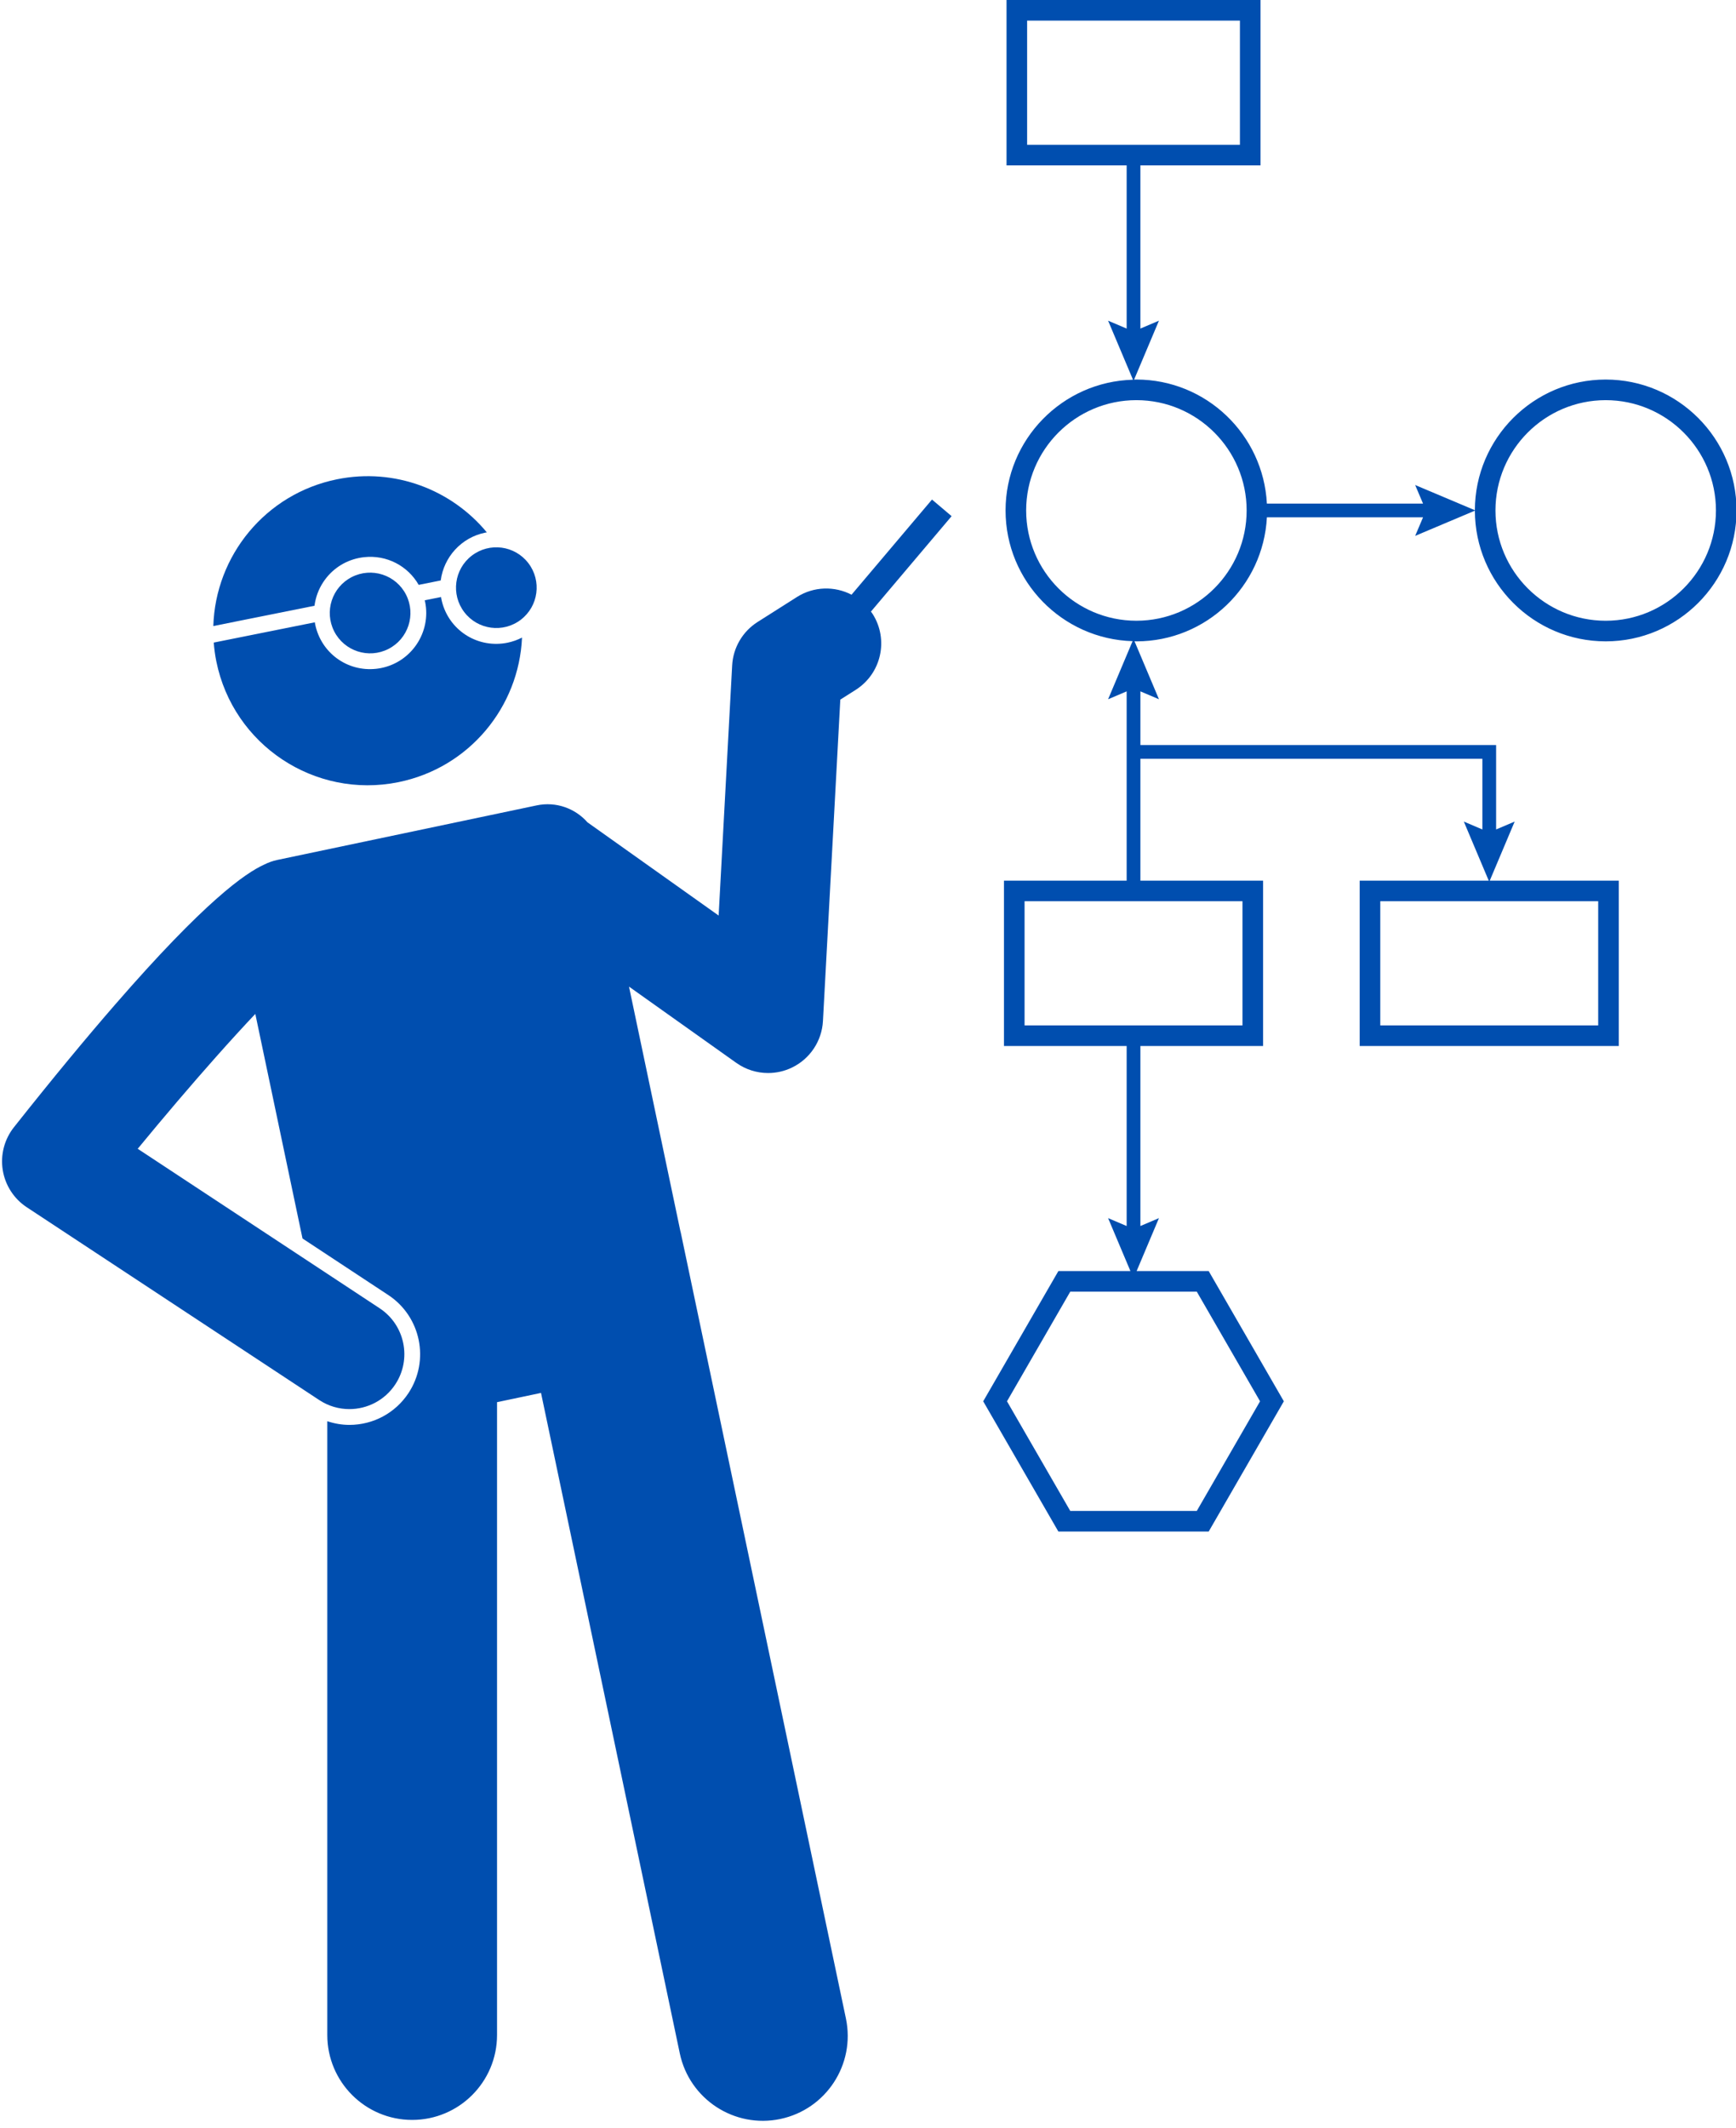 <?xml version="1.0" encoding="UTF-8" standalone="no"?><svg xmlns="http://www.w3.org/2000/svg" xmlns:xlink="http://www.w3.org/1999/xlink" fill="#004eaf" height="309.9" preserveAspectRatio="xMidYMid meet" version="1" viewBox="-0.3 0.0 252.9 309.9" width="252.9" zoomAndPan="magnify"><g id="change1_1"><path d="M214.56,74.358c0.018,10.494,8.559,19.027,19.058,19.027c10.51,0,19.06-8.55,19.06-19.06 s-8.55-19.06-19.06-19.06c-10.499,0-19.04,8.533-19.058,19.027l-8.701-3.671l1.148,2.703h-22.748 c-0.525-10.043-8.837-18.06-19.009-18.06c-0.114,0-0.224,0.015-0.338,0.017l3.623-8.588l-2.704,1.149V24.08h17.5 V0h-37v24.08h17.5V47.844l-2.703-1.148l3.626,8.595c-10.279,0.266-18.564,8.693-18.564,19.035 c0,10.323,8.254,18.735,18.506,19.032l-3.568,8.459l2.703-1.148v27.56h-17.873v24.08h17.873v26.209l-2.703-1.148 l3.252,7.708h-10.497L142.934,204.04l10.949,18.964h21.898l10.949-18.964l-10.949-18.964h-10.497l3.252-7.708 l-2.704,1.149v-26.209h17.873V128.228h-17.873v-17.743h49.82v10.292l-2.703-1.149l3.628,8.6h-18.797v24.08h37.746 V128.228h-18.798l3.628-8.6l-2.703,1.148v-12.291h-51.82v-7.817l2.704,1.149l-3.563-8.445 c0.094,0.001,0.184,0.014,0.278,0.014c10.172,0,18.484-8.016,19.009-18.06h22.748l-1.148,2.703L214.56,74.358z M149.331,3h31v18.08h-31V3z M183.265,204.04l-9.217,15.964h-18.433l-9.217-15.964l9.217-15.964h18.433L183.265,204.04z M180.704,149.308h-31.746V131.228h31.746V149.308z M232.525,149.308h-31.746V131.228h31.746V149.308z M233.618,58.266 c8.855,0,16.06,7.204,16.06,16.06s-7.204,16.06-16.06,16.06s-16.06-7.204-16.06-16.06 S224.762,58.266,233.618,58.266z M165.25,90.385c-8.855,0-16.06-7.204-16.06-16.06s7.204-16.06,16.06-16.06 s16.06,7.204,16.06,16.06S174.106,90.385,165.25,90.385z"/><path d="M46.816,84.724c1.211-1.818,3.057-3.055,5.197-3.483c0.241-0.048,0.482-0.085,0.723-0.112 c3.322-0.363,6.385,1.288,7.959,4.032l3.209-0.643c0.443-3.375,2.975-6.256,6.493-6.962 c0.076-0.015,0.151-0.022,0.226-0.035c-5.119-6.194-13.396-9.44-21.822-7.734 c-10.449,2.115-17.721,11.153-18.023,21.368l14.739-2.953C45.676,86.973,46.108,85.786,46.816,84.724z"/><path d="M72.888,93.7c-0.001,0-0.001,0-0.001,0c-4.236,0.464-8.061-2.34-8.899-6.521 c-0.017-0.083-0.023-0.165-0.037-0.248l-2.377,0.476c0.019,0.082,0.044,0.161,0.061,0.243 c0.885,4.418-1.99,8.735-6.409,9.621c-0.242,0.048-0.482,0.085-0.722,0.112c-0.001,0-0.001,0-0.001,0 c-4.236,0.464-8.061-2.34-8.899-6.522c-0.017-0.082-0.023-0.165-0.037-0.247l-14.729,2.951 c0.071,0.909,0.191,1.823,0.377,2.739c2.466,12.18,14.336,20.054,26.517,17.588 c10.34-2.093,17.574-10.968,18.015-21.054c-0.666,0.342-1.381,0.598-2.136,0.75 C73.368,93.636,73.127,93.674,72.888,93.7z"/><path d="M135.472,72.739l-11.72,13.854c-2.445-1.265-5.474-1.24-7.966,0.342l-5.725,3.633 c-2.183,1.386-3.562,3.741-3.701,6.323l-1.969,36.419l-19.112-13.576c-1.781-2.022-4.566-3.058-7.392-2.464 l-37.808,7.949c-0.66,0.139-1.277,0.366-1.854,0.653c-2.813,1.268-8.665,5.339-21.785,20.436 c-4.139,4.763-8.991,10.607-14.711,17.827c-1.393,1.758-1.983,4.021-1.629,6.235 c0.355,2.215,1.625,4.179,3.498,5.413l42.605,28.073c1.355,0.894,2.883,1.32,4.394,1.32 c2.601,0,5.15-1.266,6.689-3.6c2.431-3.689,1.41-8.65-2.279-11.082l-35.245-23.223 c3.838-4.666,7.797-9.311,11.43-13.4c2.03-2.284,3.957-4.394,5.703-6.237l6.875,32.7l12.504,8.239 c4.742,3.126,6.059,9.526,2.935,14.269c-1.913,2.901-5.131,4.634-8.609,4.634c-1.104,0-2.185-0.192-3.219-0.535 v89.372c0,6.83,5.537,12.363,12.365,12.363c6.826,0,12.363-5.533,12.363-12.363v-92.146l6.407-1.347l20.217,96.166 c1.405,6.684,7.962,10.96,14.644,9.555c6.68-1.404,10.96-7.958,9.555-14.642L98.872,179.461 c-0.017-0.08-0.044-0.155-0.062-0.235l-7.477-35.567l15.632,11.104c1.378,0.979,3.001,1.478,4.634,1.478 c1.184,0,2.372-0.263,3.476-0.795c2.626-1.267,4.354-3.862,4.512-6.773l2.529-46.803l2.246-1.425 c3.731-2.368,4.835-7.311,2.468-11.041c-0.078-0.123-0.167-0.236-0.251-0.354L138.33,75.157L135.472,72.739z"/><circle cx="72.004" cy="85.573" r="5.875" transform="rotate(-37.401 71.998 85.569)"/><circle cx="53.619" cy="89.256" r="5.875" transform="rotate(-26.97 53.621 89.26)"/></g></svg>